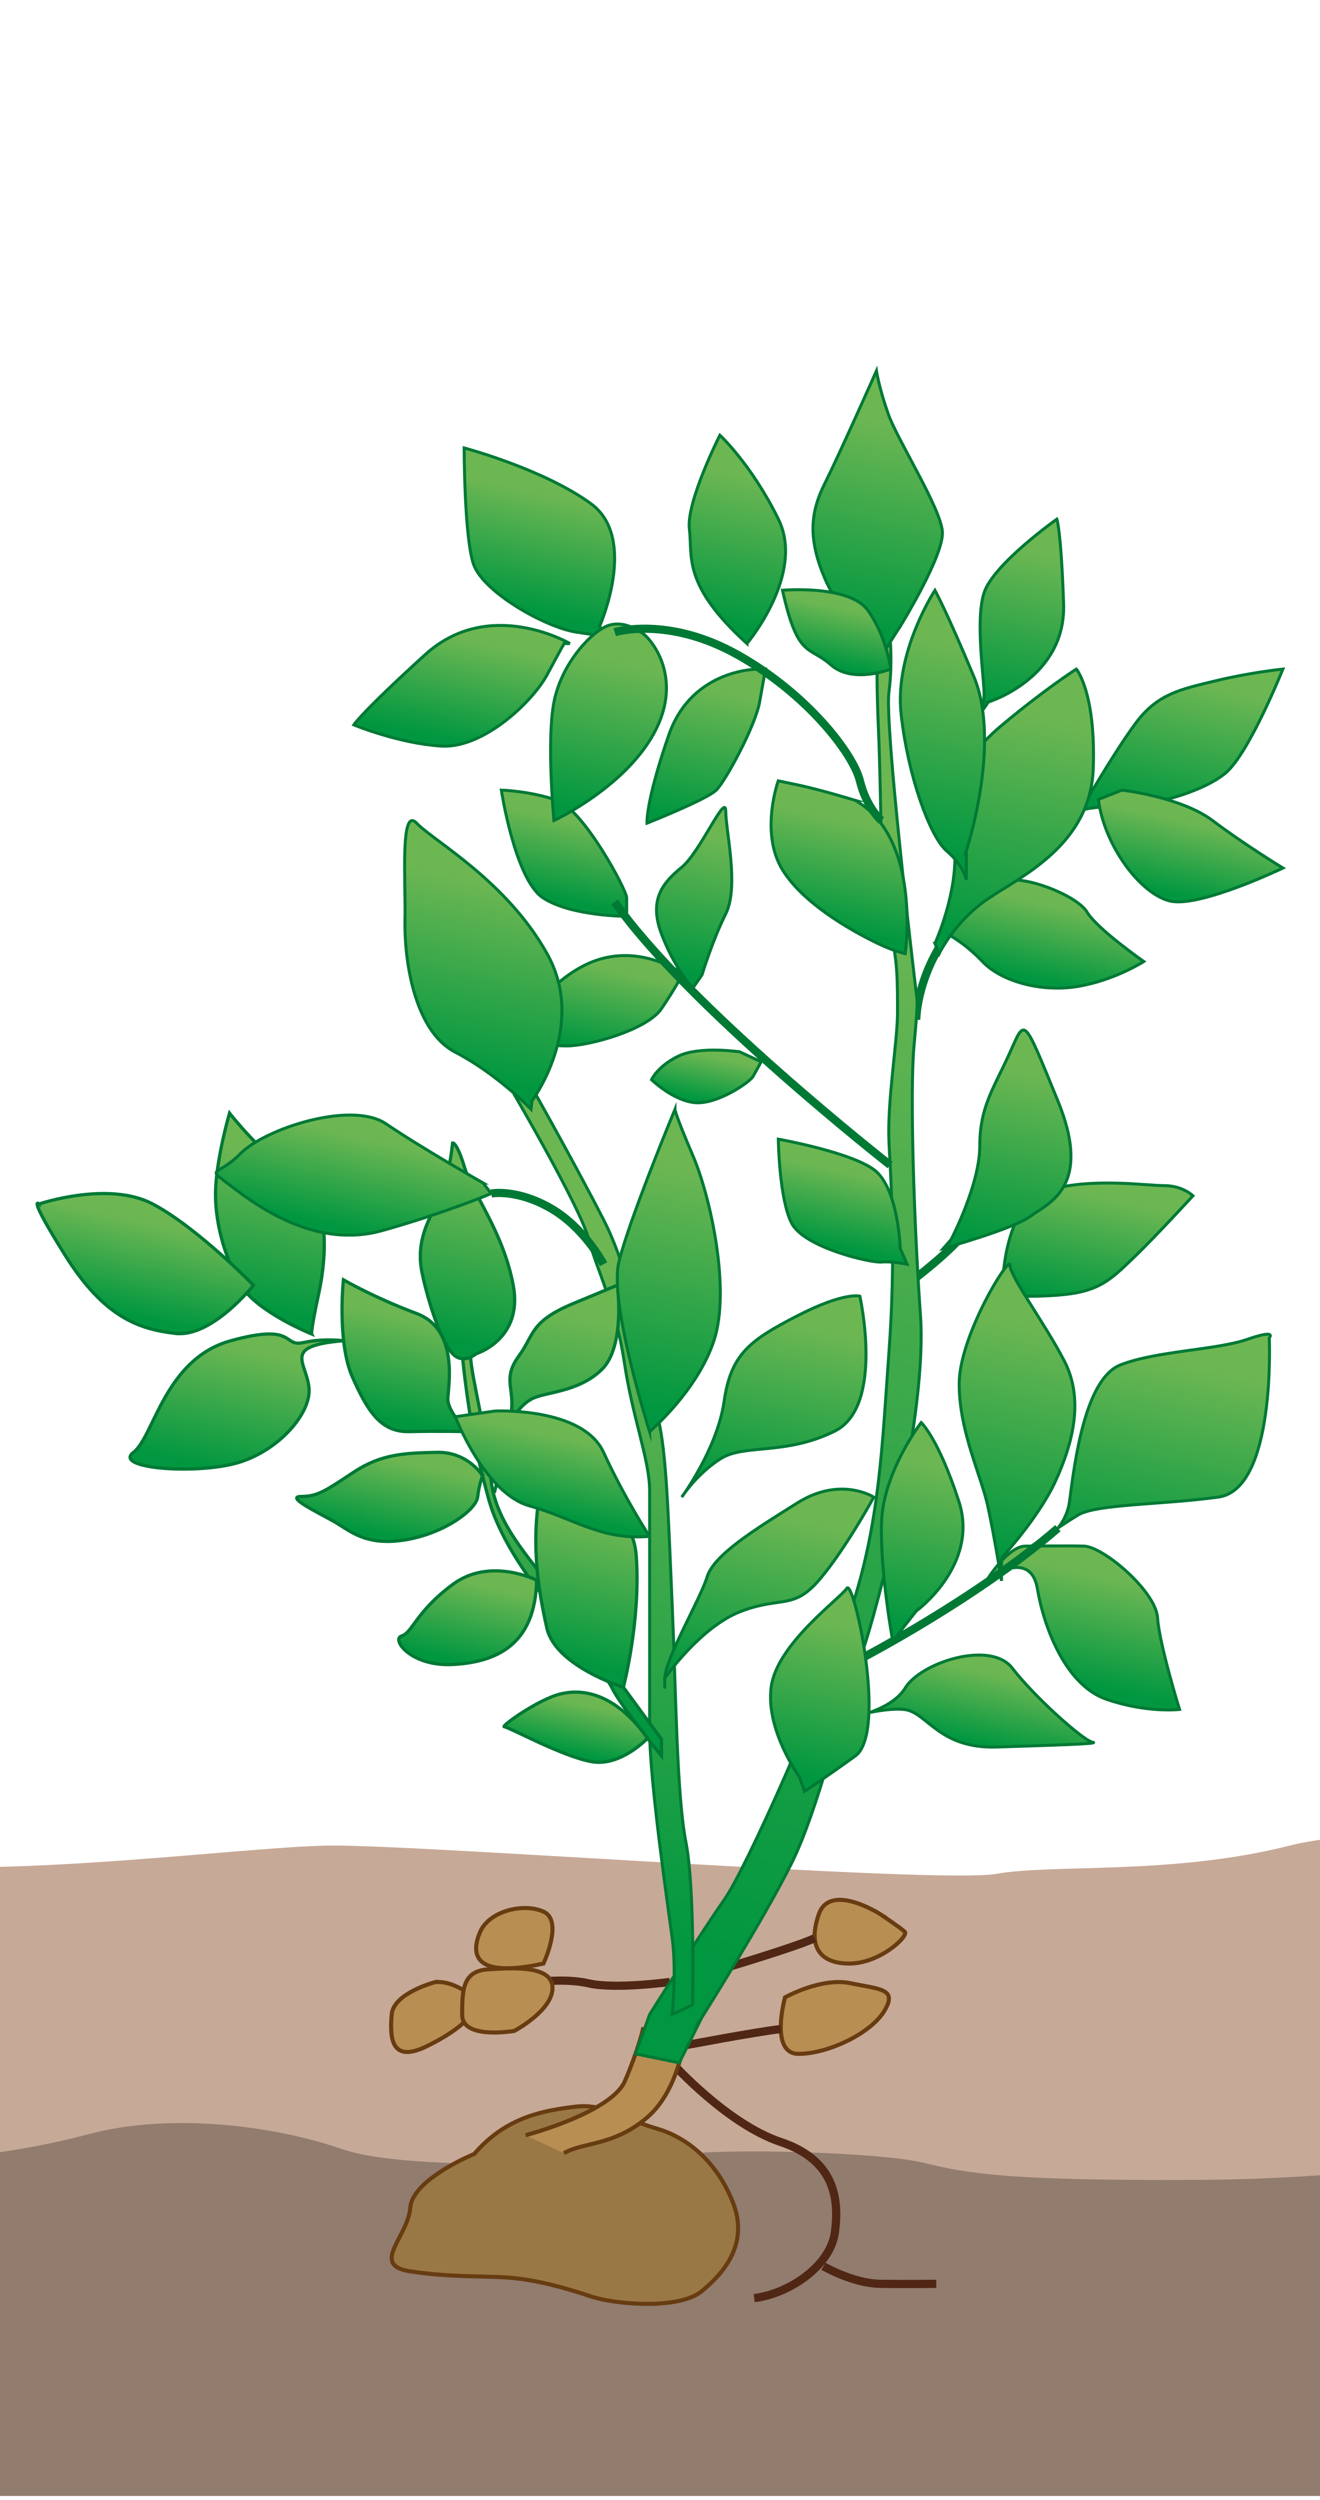 <svg xmlns="http://www.w3.org/2000/svg" xmlns:xlink="http://www.w3.org/1999/xlink" id="Warstwa_2" data-name="Warstwa 2" viewBox="0 0 194.92 369.02"><defs><style>      .cls-1 {        stroke: #502614;      }      .cls-1, .cls-2, .cls-3, .cls-4, .cls-5, .cls-6, .cls-7, .cls-8, .cls-9, .cls-10, .cls-11, .cls-12, .cls-13, .cls-14, .cls-15, .cls-16, .cls-17, .cls-18, .cls-19, .cls-20, .cls-21, .cls-22, .cls-23, .cls-24, .cls-25, .cls-26, .cls-27, .cls-28, .cls-29, .cls-30, .cls-31, .cls-32, .cls-33, .cls-34, .cls-35, .cls-36, .cls-37, .cls-38, .cls-39, .cls-40, .cls-41, .cls-42, .cls-43, .cls-44, .cls-45, .cls-46, .cls-47, .cls-48 {        stroke-miterlimit: 10;      }      .cls-1, .cls-9 {        stroke-width: 1.21px;      }      .cls-1, .cls-9, .cls-49 {        fill: none;      }      .cls-50 {        fill: #917c6e;      }      .cls-50, .cls-49, .cls-51 {        stroke-width: 0px;      }      .cls-2 {        fill: url(#Nouvelle_nuance_de_dégradé_1-39);      }      .cls-2, .cls-3, .cls-4, .cls-5, .cls-6, .cls-7, .cls-8, .cls-9, .cls-10, .cls-11, .cls-12, .cls-13, .cls-14, .cls-15, .cls-16, .cls-17, .cls-18, .cls-19, .cls-20, .cls-21, .cls-22, .cls-23, .cls-24, .cls-25, .cls-26, .cls-27, .cls-28, .cls-29, .cls-30, .cls-31, .cls-32, .cls-33, .cls-34, .cls-35, .cls-36, .cls-37, .cls-38, .cls-39, .cls-40, .cls-41, .cls-42, .cls-43, .cls-44, .cls-45, .cls-46, .cls-47, .cls-48 {        stroke: #007935;      }      .cls-2, .cls-3, .cls-5, .cls-10, .cls-13, .cls-14, .cls-15, .cls-16, .cls-17, .cls-18, .cls-20, .cls-21, .cls-22, .cls-23, .cls-24, .cls-25, .cls-26, .cls-27, .cls-28, .cls-29, .cls-32, .cls-33, .cls-34, .cls-35, .cls-36, .cls-38, .cls-39, .cls-40, .cls-41, .cls-42, .cls-43, .cls-44, .cls-45, .cls-46, .cls-48 {        stroke-width: .44px;      }      .cls-3 {        fill: url(#Nouvelle_nuance_de_dégradé_1-46);      }      .cls-4 {        fill: url(#Nouvelle_nuance_de_dégradé_1-18);      }      .cls-4, .cls-6, .cls-7, .cls-8, .cls-11, .cls-12, .cls-19, .cls-30, .cls-31, .cls-37, .cls-47 {        stroke-width: .48px;      }      .cls-5 {        fill: url(#Nouvelle_nuance_de_dégradé_1-43);      }      .cls-6 {        fill: url(#Nouvelle_nuance_de_dégradé_1-27);      }      .cls-7 {        fill: url(#Nouvelle_nuance_de_dégradé_1-20);      }      .cls-8 {        fill: url(#Nouvelle_nuance_de_dégradé_1-19);      }      .cls-52, .cls-53, .cls-54 {        stroke: #683c11;        stroke-width: .6px;      }      .cls-52, .cls-54 {        fill: #b98e52;      }      .cls-10 {        fill: url(#Nouvelle_nuance_de_dégradé_1-41);      }      .cls-11 {        fill: url(#Nouvelle_nuance_de_dégradé_1-26);      }      .cls-12 {        fill: url(#Nouvelle_nuance_de_dégradé_1-23);      }      .cls-13 {        fill: url(#Nouvelle_nuance_de_dégradé_1-11);      }      .cls-14 {        fill: url(#Nouvelle_nuance_de_dégradé_1-5);      }      .cls-15 {        fill: url(#Nouvelle_nuance_de_dégradé_1-14);      }      .cls-53 {        fill: #9a7845;      }      .cls-53, .cls-54 {        fill-rule: evenodd;      }      .cls-16 {        fill: url(#Nouvelle_nuance_de_dégradé_1-30);      }      .cls-17 {        fill: url(#Nouvelle_nuance_de_dégradé_1-37);      }      .cls-18 {        fill: url(#Nouvelle_nuance_de_dégradé_1-32);      }      .cls-19 {        fill: url(#Nouvelle_nuance_de_dégradé_1-21);      }      .cls-20 {        fill: url(#Nouvelle_nuance_de_dégradé_1-3);      }      .cls-21 {        fill: url(#Nouvelle_nuance_de_dégradé_1-4);      }      .cls-22 {        fill: url(#Nouvelle_nuance_de_dégradé_1-45);      }      .cls-23 {        fill: url(#Nouvelle_nuance_de_dégradé_1-36);      }      .cls-24 {        fill: url(#Nouvelle_nuance_de_dégradé_1-33);      }      .cls-25 {        fill: url(#Nouvelle_nuance_de_dégradé_1-31);      }      .cls-26 {        fill: url(#Nouvelle_nuance_de_dégradé_1-34);      }      .cls-27 {        fill: url(#Nouvelle_nuance_de_dégradé_1);      }      .cls-28 {        fill: url(#Nouvelle_nuance_de_dégradé_1-2);      }      .cls-29 {        fill: url(#Nouvelle_nuance_de_dégradé_1-10);      }      .cls-51 {        fill: #c7a997;      }      .cls-55 {        clip-path: url(#clippath);      }      .cls-30 {        fill: url(#Nouvelle_nuance_de_dégradé_1-24);      }      .cls-31 {        fill: url(#Nouvelle_nuance_de_dégradé_1-22);      }      .cls-32 {        fill: url(#Nouvelle_nuance_de_dégradé_1-13);      }      .cls-33 {        fill: url(#Nouvelle_nuance_de_dégradé_1-8);      }      .cls-34 {        fill: url(#Nouvelle_nuance_de_dégradé_1-44);      }      .cls-35 {        fill: url(#Nouvelle_nuance_de_dégradé_1-7);      }      .cls-36 {        fill: url(#Nouvelle_nuance_de_dégradé_1-38);      }      .cls-37 {        fill: url(#Nouvelle_nuance_de_dégradé_1-28);      }      .cls-38 {        fill: url(#Nouvelle_nuance_de_dégradé_1-12);      }      .cls-39 {        fill: url(#Nouvelle_nuance_de_dégradé_1-6);      }      .cls-40 {        fill: url(#Nouvelle_nuance_de_dégradé_1-9);      }      .cls-41 {        fill: url(#Nouvelle_nuance_de_dégradé_1-29);      }      .cls-42 {        fill: url(#Nouvelle_nuance_de_dégradé_1-16);      }      .cls-43 {        fill: url(#Nouvelle_nuance_de_dégradé_1-17);      }      .cls-44 {        fill: url(#Nouvelle_nuance_de_dégradé_1-40);      }      .cls-45 {        fill: url(#Nouvelle_nuance_de_dégradé_1-15);      }      .cls-46 {        fill: url(#Nouvelle_nuance_de_dégradé_1-35);      }      .cls-47 {        fill: url(#Nouvelle_nuance_de_dégradé_1-25);      }      .cls-48 {        fill: url(#Nouvelle_nuance_de_dégradé_1-42);      }    </style><clipPath id="clippath"><rect class="cls-49" width="194.92" height="369.02"></rect></clipPath><linearGradient id="Nouvelle_nuance_de_d&#xE9;grad&#xE9;_1" data-name="Nouvelle nuance de d&#xE9;grad&#xE9; 1" x1="163.07" y1="176.6" x2="159.56" y2="192.42" gradientUnits="userSpaceOnUse"><stop offset="0" stop-color="#6db753"></stop><stop offset="1" stop-color="#009740"></stop></linearGradient><linearGradient id="Nouvelle_nuance_de_d&#xE9;grad&#xE9;_1-2" data-name="Nouvelle nuance de d&#xE9;grad&#xE9; 1" x1="137.23" y1="131.09" x2="101.99" y2="289.69" xlink:href="#Nouvelle_nuance_de_d&#xE9;grad&#xE9;_1"></linearGradient><linearGradient id="Nouvelle_nuance_de_d&#xE9;grad&#xE9;_1-3" data-name="Nouvelle nuance de d&#xE9;grad&#xE9; 1" x1="98.53" y1="186.3" x2="77.03" y2="283.07" xlink:href="#Nouvelle_nuance_de_d&#xE9;grad&#xE9;_1"></linearGradient><linearGradient id="Nouvelle_nuance_de_d&#xE9;grad&#xE9;_1-4" data-name="Nouvelle nuance de d&#xE9;grad&#xE9; 1" x1="172.72" y1="200.7" x2="166.12" y2="230.41" xlink:href="#Nouvelle_nuance_de_d&#xE9;grad&#xE9;_1"></linearGradient><linearGradient id="Nouvelle_nuance_de_d&#xE9;grad&#xE9;_1-5" data-name="Nouvelle nuance de d&#xE9;grad&#xE9; 1" x1="162.33" y1="232.44" x2="158.77" y2="248.45" xlink:href="#Nouvelle_nuance_de_d&#xE9;grad&#xE9;_1"></linearGradient><linearGradient id="Nouvelle_nuance_de_d&#xE9;grad&#xE9;_1-6" data-name="Nouvelle nuance de d&#xE9;grad&#xE9; 1" x1="152.59" y1="195.4" x2="145.03" y2="229.45" xlink:href="#Nouvelle_nuance_de_d&#xE9;grad&#xE9;_1"></linearGradient><linearGradient id="Nouvelle_nuance_de_d&#xE9;grad&#xE9;_1-7" data-name="Nouvelle nuance de d&#xE9;grad&#xE9; 1" x1="144.81" y1="246.56" x2="142.5" y2="256.93" xlink:href="#Nouvelle_nuance_de_d&#xE9;grad&#xE9;_1"></linearGradient><linearGradient id="Nouvelle_nuance_de_d&#xE9;grad&#xE9;_1-8" data-name="Nouvelle nuance de d&#xE9;grad&#xE9; 1" x1="153.1" y1="158.41" x2="147.49" y2="183.66" xlink:href="#Nouvelle_nuance_de_d&#xE9;grad&#xE9;_1"></linearGradient><linearGradient id="Nouvelle_nuance_de_d&#xE9;grad&#xE9;_1-9" data-name="Nouvelle nuance de d&#xE9;grad&#xE9; 1" x1="155.92" y1="133.64" x2="153.47" y2="144.68" xlink:href="#Nouvelle_nuance_de_d&#xE9;grad&#xE9;_1"></linearGradient><linearGradient id="Nouvelle_nuance_de_d&#xE9;grad&#xE9;_1-10" data-name="Nouvelle nuance de d&#xE9;grad&#xE9; 1" x1="176.42" y1="100.55" x2="171.99" y2="120.48" xlink:href="#Nouvelle_nuance_de_d&#xE9;grad&#xE9;_1"></linearGradient><linearGradient id="Nouvelle_nuance_de_d&#xE9;grad&#xE9;_1-11" data-name="Nouvelle nuance de d&#xE9;grad&#xE9; 1" x1="176.2" y1="121.34" x2="173.79" y2="132.18" xlink:href="#Nouvelle_nuance_de_d&#xE9;grad&#xE9;_1"></linearGradient><linearGradient id="Nouvelle_nuance_de_d&#xE9;grad&#xE9;_1-12" data-name="Nouvelle nuance de d&#xE9;grad&#xE9; 1" x1="153.66" y1="105.51" x2="146.18" y2="139.18" xlink:href="#Nouvelle_nuance_de_d&#xE9;grad&#xE9;_1"></linearGradient><linearGradient id="Nouvelle_nuance_de_d&#xE9;grad&#xE9;_1-13" data-name="Nouvelle nuance de d&#xE9;grad&#xE9; 1" x1="152.97" y1="81.26" x2="147.94" y2="103.91" xlink:href="#Nouvelle_nuance_de_d&#xE9;grad&#xE9;_1"></linearGradient><linearGradient id="Nouvelle_nuance_de_d&#xE9;grad&#xE9;_1-14" data-name="Nouvelle nuance de d&#xE9;grad&#xE9; 1" x1="142.29" y1="95.17" x2="135.57" y2="125.39" xlink:href="#Nouvelle_nuance_de_d&#xE9;grad&#xE9;_1"></linearGradient><linearGradient id="Nouvelle_nuance_de_d&#xE9;grad&#xE9;_1-15" data-name="Nouvelle nuance de d&#xE9;grad&#xE9; 1" x1="133.01" y1="62.64" x2="126.3" y2="92.83" xlink:href="#Nouvelle_nuance_de_d&#xE9;grad&#xE9;_1"></linearGradient><linearGradient id="Nouvelle_nuance_de_d&#xE9;grad&#xE9;_1-16" data-name="Nouvelle nuance de d&#xE9;grad&#xE9; 1" x1="124.26" y1="89.7" x2="122.43" y2="97.98" xlink:href="#Nouvelle_nuance_de_d&#xE9;grad&#xE9;_1"></linearGradient><linearGradient id="Nouvelle_nuance_de_d&#xE9;grad&#xE9;_1-17" data-name="Nouvelle nuance de d&#xE9;grad&#xE9; 1" x1="125.75" y1="121.26" x2="122.31" y2="136.75" xlink:href="#Nouvelle_nuance_de_d&#xE9;grad&#xE9;_1"></linearGradient><linearGradient id="Nouvelle_nuance_de_d&#xE9;grad&#xE9;_1-18" data-name="Nouvelle nuance de d&#xE9;grad&#xE9; 1" x1="36.64" y1="199.02" x2="32.62" y2="217.1" xlink:href="#Nouvelle_nuance_de_d&#xE9;grad&#xE9;_1"></linearGradient><linearGradient id="Nouvelle_nuance_de_d&#xE9;grad&#xE9;_1-19" data-name="Nouvelle nuance de d&#xE9;grad&#xE9; 1" x1="86.71" y1="211.33" x2="77.9" y2="250.98" xlink:href="#Nouvelle_nuance_de_d&#xE9;grad&#xE9;_1"></linearGradient><linearGradient id="Nouvelle_nuance_de_d&#xE9;grad&#xE9;_1-20" data-name="Nouvelle nuance de d&#xE9;grad&#xE9; 1" x1="84.55" y1="194.08" x2="79.04" y2="218.9" xlink:href="#Nouvelle_nuance_de_d&#xE9;grad&#xE9;_1"></linearGradient><linearGradient id="Nouvelle_nuance_de_d&#xE9;grad&#xE9;_1-21" data-name="Nouvelle nuance de d&#xE9;grad&#xE9; 1" x1="72" y1="175.22" x2="66.92" y2="198.07" xlink:href="#Nouvelle_nuance_de_d&#xE9;grad&#xE9;_1"></linearGradient><linearGradient id="Nouvelle_nuance_de_d&#xE9;grad&#xE9;_1-22" data-name="Nouvelle nuance de d&#xE9;grad&#xE9; 1" x1="61.1" y1="194.7" x2="57.81" y2="209.52" xlink:href="#Nouvelle_nuance_de_d&#xE9;grad&#xE9;_1"></linearGradient><linearGradient id="Nouvelle_nuance_de_d&#xE9;grad&#xE9;_1-23" data-name="Nouvelle nuance de d&#xE9;grad&#xE9; 1" x1="58.45" y1="215.39" x2="55.98" y2="226.47" xlink:href="#Nouvelle_nuance_de_d&#xE9;grad&#xE9;_1"></linearGradient><linearGradient id="Nouvelle_nuance_de_d&#xE9;grad&#xE9;_1-24" data-name="Nouvelle nuance de d&#xE9;grad&#xE9; 1" x1="70.16" y1="233.61" x2="67.58" y2="245.21" xlink:href="#Nouvelle_nuance_de_d&#xE9;grad&#xE9;_1"></linearGradient><linearGradient id="Nouvelle_nuance_de_d&#xE9;grad&#xE9;_1-25" data-name="Nouvelle nuance de d&#xE9;grad&#xE9; 1" x1="85.96" y1="251.46" x2="84.36" y2="258.69" xlink:href="#Nouvelle_nuance_de_d&#xE9;grad&#xE9;_1"></linearGradient><linearGradient id="Nouvelle_nuance_de_d&#xE9;grad&#xE9;_1-26" data-name="Nouvelle nuance de d&#xE9;grad&#xE9; 1" x1="88.14" y1="224.53" x2="83.55" y2="245.18" xlink:href="#Nouvelle_nuance_de_d&#xE9;grad&#xE9;_1"></linearGradient><linearGradient id="Nouvelle_nuance_de_d&#xE9;grad&#xE9;_1-27" data-name="Nouvelle nuance de d&#xE9;grad&#xE9; 1" x1="41.99" y1="171.2" x2="37.18" y2="192.86" xlink:href="#Nouvelle_nuance_de_d&#xE9;grad&#xE9;_1"></linearGradient><linearGradient id="Nouvelle_nuance_de_d&#xE9;grad&#xE9;_1-28" data-name="Nouvelle nuance de d&#xE9;grad&#xE9; 1" x1="22.18" y1="180.43" x2="19.13" y2="194.15" xlink:href="#Nouvelle_nuance_de_d&#xE9;grad&#xE9;_1"></linearGradient><linearGradient id="Nouvelle_nuance_de_d&#xE9;grad&#xE9;_1-29" data-name="Nouvelle nuance de d&#xE9;grad&#xE9; 1" x1="102.76" y1="172.67" x2="94.97" y2="207.73" xlink:href="#Nouvelle_nuance_de_d&#xE9;grad&#xE9;_1"></linearGradient><linearGradient id="Nouvelle_nuance_de_d&#xE9;grad&#xE9;_1-30" data-name="Nouvelle nuance de d&#xE9;grad&#xE9; 1" x1="117.96" y1="195.36" x2="112.24" y2="221.08" xlink:href="#Nouvelle_nuance_de_d&#xE9;grad&#xE9;_1"></linearGradient><linearGradient id="Nouvelle_nuance_de_d&#xE9;grad&#xE9;_1-31" data-name="Nouvelle nuance de d&#xE9;grad&#xE9; 1" x1="115.94" y1="223.71" x2="110.26" y2="249.29" xlink:href="#Nouvelle_nuance_de_d&#xE9;grad&#xE9;_1"></linearGradient><linearGradient id="Nouvelle_nuance_de_d&#xE9;grad&#xE9;_1-32" data-name="Nouvelle nuance de d&#xE9;grad&#xE9; 1" x1="138.17" y1="216.12" x2="132.84" y2="240.15" xlink:href="#Nouvelle_nuance_de_d&#xE9;grad&#xE9;_1"></linearGradient><linearGradient id="Nouvelle_nuance_de_d&#xE9;grad&#xE9;_1-33" data-name="Nouvelle nuance de d&#xE9;grad&#xE9; 1" x1="125.42" y1="172.99" x2="123.01" y2="183.88" xlink:href="#Nouvelle_nuance_de_d&#xE9;grad&#xE9;_1"></linearGradient><linearGradient id="Nouvelle_nuance_de_d&#xE9;grad&#xE9;_1-34" data-name="Nouvelle nuance de d&#xE9;grad&#xE9; 1" x1="82.88" y1="212.06" x2="80.41" y2="223.2" xlink:href="#Nouvelle_nuance_de_d&#xE9;grad&#xE9;_1"></linearGradient><linearGradient id="Nouvelle_nuance_de_d&#xE9;grad&#xE9;_1-35" data-name="Nouvelle nuance de d&#xE9;grad&#xE9; 1" x1="89.34" y1="142.83" x2="86.71" y2="154.64" xlink:href="#Nouvelle_nuance_de_d&#xE9;grad&#xE9;_1"></linearGradient><linearGradient id="Nouvelle_nuance_de_d&#xE9;grad&#xE9;_1-36" data-name="Nouvelle nuance de d&#xE9;grad&#xE9; 1" x1="104.57" y1="123.37" x2="100.11" y2="143.43" xlink:href="#Nouvelle_nuance_de_d&#xE9;grad&#xE9;_1"></linearGradient><linearGradient id="Nouvelle_nuance_de_d&#xE9;grad&#xE9;_1-37" data-name="Nouvelle nuance de d&#xE9;grad&#xE9; 1" x1="84.36" y1="121.14" x2="81.82" y2="132.59" xlink:href="#Nouvelle_nuance_de_d&#xE9;grad&#xE9;_1"></linearGradient><linearGradient id="Nouvelle_nuance_de_d&#xE9;grad&#xE9;_1-38" data-name="Nouvelle nuance de d&#xE9;grad&#xE9; 1" x1="104.79" y1="155.82" x2="103.34" y2="162.35" xlink:href="#Nouvelle_nuance_de_d&#xE9;grad&#xE9;_1"></linearGradient><linearGradient id="Nouvelle_nuance_de_d&#xE9;grad&#xE9;_1-39" data-name="Nouvelle nuance de d&#xE9;grad&#xE9; 1" x1="72.97" y1="130.39" x2="66.74" y2="158.43" xlink:href="#Nouvelle_nuance_de_d&#xE9;grad&#xE9;_1"></linearGradient><linearGradient id="Nouvelle_nuance_de_d&#xE9;grad&#xE9;_1-40" data-name="Nouvelle nuance de d&#xE9;grad&#xE9; 1" x1="53.74" y1="167.86" x2="50.75" y2="181.32" xlink:href="#Nouvelle_nuance_de_d&#xE9;grad&#xE9;_1"></linearGradient><linearGradient id="Nouvelle_nuance_de_d&#xE9;grad&#xE9;_1-41" data-name="Nouvelle nuance de d&#xE9;grad&#xE9; 1" x1="123.81" y1="239.42" x2="118.74" y2="262.21" xlink:href="#Nouvelle_nuance_de_d&#xE9;grad&#xE9;_1"></linearGradient><linearGradient id="Nouvelle_nuance_de_d&#xE9;grad&#xE9;_1-42" data-name="Nouvelle nuance de d&#xE9;grad&#xE9; 1" x1="110.96" y1="70.37" x2="106.15" y2="92" xlink:href="#Nouvelle_nuance_de_d&#xE9;grad&#xE9;_1"></linearGradient><linearGradient id="Nouvelle_nuance_de_d&#xE9;grad&#xE9;_1-43" data-name="Nouvelle nuance de d&#xE9;grad&#xE9; 1" x1="106.1" y1="101.75" x2="101.82" y2="121.04" xlink:href="#Nouvelle_nuance_de_d&#xE9;grad&#xE9;_1"></linearGradient><linearGradient id="Nouvelle_nuance_de_d&#xE9;grad&#xE9;_1-44" data-name="Nouvelle nuance de d&#xE9;grad&#xE9; 1" x1="80.77" y1="72.85" x2="76.98" y2="89.88" xlink:href="#Nouvelle_nuance_de_d&#xE9;grad&#xE9;_1"></linearGradient><linearGradient id="Nouvelle_nuance_de_d&#xE9;grad&#xE9;_1-45" data-name="Nouvelle nuance de d&#xE9;grad&#xE9; 1" x1="69.67" y1="94.42" x2="66.35" y2="109.35" xlink:href="#Nouvelle_nuance_de_d&#xE9;grad&#xE9;_1"></linearGradient><linearGradient id="Nouvelle_nuance_de_d&#xE9;grad&#xE9;_1-46" data-name="Nouvelle nuance de d&#xE9;grad&#xE9; 1" x1="91.41" y1="97.37" x2="86.39" y2="119.96" xlink:href="#Nouvelle_nuance_de_d&#xE9;grad&#xE9;_1"></linearGradient></defs><g id="Calque_1" data-name="Calque 1"><g class="cls-55"><g><g><path class="cls-50" d="M870.27,297.5s-52.9-6.46-66.52-7.12c-13.61-.67-12.1.65-26.82.79-14.72.14-104.62,1.1-108.23-.98-3.61-2.08-18.1,4.6-33.93,3.66-15.82-.94-36.46-3.98-49.82-4.06-13.36-.08-32.85,1.24-46.17,1.38-13.32.14-34.89,10.41-51.43,4.92-16.53-5.49-39.44-3.04-60.16-6.3-20.72-3.27-77.78,3.96-77.78,3.96,0,0-40.07-2.7-54.64-3.36-14.57-.67-47.83-4.35-67.84,0-20.01,4.35-59.55-1.92-72.95-2.09-13.4-.17-89.89,6.39-98.39,4.71-8.5-1.69-26.11.25-43.41-4.71-17.3-4.96-40.56,3.36-46.53,0-5.97-3.36-57.66,2.74-63.39,2.88-5.72.14-57.93-.12-62.79-.79-4.86-.67-23.07.67-31.57,0-8.5-.67-26.74-3.57-35.22-3.72-8.49-.15-33.76,4.38-37.51,3.72-3.75-.67-3.44-7.66-18.47-3.72-15.03,3.94-25.81-2.25-43.79-1.2-17.98,1.05-37.11,5.58-50.01,4.92-12.9-.67-45.68,1.77-57.82-5.04-12.14-6.81-33.05,5.21-42.63,0-9.58-5.21-45.1-.68-54.66-2.15-9.56-1.47-29.95,3.78-59.21-.44-29.26-4.22-60.83-2.17-66.9,0-6.07,2.17-10.68,6.25-10.68,6.25l-.52,27.44v51.98H870.27v-66h-1.79l1.79-4.92Z"></path><path class="cls-51" d="M-669.51,280.62s54.85-5.74,68.46-6.33c13.61-.59,12.1.57,26.82.7,14.72.13,104.62.98,108.23-.87,3.61-1.85,18.1,4.08,33.92,3.25,15.82-.84,36.46-3.54,49.82-3.61,13.36-.07,32.85,1.1,46.17,1.22s34.89,9.25,51.43,4.37c16.53-4.88,39.44-2.7,60.16-5.6,20.72-2.9,77.78,3.52,77.78,3.52,0,0,40.07-2.4,54.64-2.99,14.57-.59,47.83-3.87,67.84,0s59.55-1.71,72.95-1.86c13.4-.15,89.89,5.68,98.39,4.18,8.5-1.5,26.11.22,43.41-4.19,17.3-4.41,74.58-.22,81.26,0,11.22.38,27.9-7.49,33.62-7.36s36.43-.11,41.29-.7c4.86-.59,11.49,10.52,19.99,9.92,8.5-.59,54.85-3.17,63.34-3.3,8.49-.13,33.76,3.9,37.51,3.3,3.75-.59,10.59-6.11,25.61-2.61,15.03,3.5,18.66-7.66,36.64-6.72,17.98.94,13.81,1.53,26.71.94,3.22-.15,9.15,5.36,16.41,6.17,21.78,2.44,55.6,2.28,64.71-2.26,12.14-6.05,49.63,1.49,59.21-3.14,9.58-4.63,50.64-2.6,60.2-3.9,9.56-1.3,7.82,8.5,37.09,4.75,29.26-3.75,60.83-1.93,66.9,0s10.68,5.55,10.68,5.55l-.73,39.07s-14.63-2.71-28.68,0c-14.05,2.71-69.45-.2-84.21-.51-14.77-.31-28.07-8.06-43.9-2.95-15.83,5.11-9.66,7.81-35.22,7.7-25.56-.11-44.98-2.62-63.19-1.36-18.21,1.26-17.72,1.47-30.11,1.36-12.39-.11-26.64,5.51-34.8.89-8.16-4.62-32.28-.68-32.28-.68,0,0-29.3-10.88-41.59-1.08-12.29,9.81-33.55,6.13-39.66,6.28-6.11.16-2.06-2.3-22.3-2.49-20.24-.19-14.17-2.82-28.74-2.92-14.57-.11-14.05-2.73-30.7,0-16.65,2.73-14.89,8.82-38.51,3.95-23.63-4.87-34.91-9.31-45.03-5.78-10.12,3.53-44.17,2.35-44.17,2.35,0,0-22.78,4.73-50.56,4.89-27.78.16-34.31-.88-40.76-2.49-6.45-1.61-29.54-2.23-36.21-1.21-6.66,1.02-39.42,2.76-49.74-.82-10.32-3.58-25.62-5.4-37.41-2.25-11.79,3.15-26.93,4.9-36.44,2.79-9.51-2.11-17.81.99-39.68,3.99-21.86,3-51-1.89-57.07-3.7-6.07-1.82-46.22-2.91-58.32-3.07-12.1-.16-35.83-3.14-50.28-1.33-14.46,1.81-20.45,3.19-33.92,1.48-13.47-1.72-18.76,12.1-41.92,10.16-23.17-1.95-47.45,6.43-55.95,2.95-8.5-3.48-50.47-9.78-57.41-10.18-6.94-.4-24.26,1.4-29.56,1.21s-24.9,2.57-29.9,3.29c-5,.72-91.95-14.51-103.49-11.84-11.54,2.68-52.82,1.98-58.89,3.04-6.07,1.06-27.92,0-27.92,0l-1.94-33.17Z"></path></g><g><path class="cls-27" d="M148.03,189.89s.13-12.13,6.5-14.13c6.38-2,14.63-.75,17.38-.75s4.25,1.5,4.25,1.5c0,0-5.38,5.88-8.75,9.13-3.38,3.25-5.06,4.92-10.34,5.46-5.29.54-10.29,0-10.29,0l1.25-1.21Z"></path><path class="cls-9" d="M133.96,189.6s4.93-3.65,7.64-6.61"></path><path class="cls-9" d="M135.3,150.54s-.03-7.51,6.34-14.78"></path><path class="cls-53" d="M70.25,317.85s-.21.08-.57.24c-2.03.89-8.82,4.15-9.1,7.8-.33,4.3-6,8.46,0,9.38,6,.92,10.67.63,14.67.94,4,.31,8.34,1.54,12,2.76,3.67,1.22,13,1.97,16.34-.74,3.33-2.71,7-7.04,4.67-13.04-2.33-6-6.67-9.67-11.34-11.01-4.67-1.33-7.67-3.75-12-3.21-4.34.54-10.09,1.37-14.88,6.96"></path><path class="cls-54" d="M115.92,294.84s-2.33,8.33,2,8.33c4.33,0,10.67-3,12.67-6.34,2-3.33-.67-3.18-5-4.09-4.33-.91-9.67,2.09-9.67,2.09Z"></path><path class="cls-54" d="M129.93,282.51s-7.34-4.67-9,0c-1.67,4.67,0,7.33,4.5,7.33s8.84-4.08,8.17-4.7c-.67-.63-3.67-2.63-3.67-2.63Z"></path><path class="cls-54" d="M80.25,289.84s3-6.34,0-7.67c-3-1.33-8-.07-9.34,2.97-1.33,3.04-1.33,7.04,9.34,4.7Z"></path><path class="cls-54" d="M64.25,292.58s-6.15,1.6-6.41,4.77c-.26,3.16-.26,7.31,5.08,4.74,5.34-2.57,9.03-5.88,6.18-7.89-2.85-2.01-4.85-1.61-4.85-1.61Z"></path><path class="cls-1" d="M99.25,304.51s8.08,9.01,16.04,11.67c7.96,2.66,8.68,8.4,7.99,13.37-.69,4.97-6.8,9.05-11.91,9.67"></path><path class="cls-1" d="M121.59,334.52s4.33,2.52,8.34,2.59c4,.07,8.33,0,8.33,0"></path><path class="cls-1" d="M100.25,302.08s11.76-2.24,15.05-2.57"></path><path class="cls-1" d="M106.92,290.54s10.74-3.19,13.37-4.45"></path><path class="cls-1" d="M98.92,292.55s-8,1.12-12,.21c-4-.91-8.94,0-8.94,0"></path><path class="cls-52" d="M77.61,315.18s12.67-3.33,14.67-8c2-4.67,2.67-7.67,2.67-7.67h6.34s-.67,8.67-5.67,13c-5,4.33-9.67,3.67-12.34,5.33"></path><path class="cls-28" d="M103.59,297.88s9.34-14.79,13.34-22.92c4-8.12,7.1-21.98,10.05-30.05,2.95-8.08,9.95-36.54,8.95-50.65-1-14.11-1.57-33.18-.97-39.75.6-6.57.49-6.67.38-7.61-.47-3.9-4.73-39.77-4.07-44.77.66-5,0-9.67,0-9.67h-.84l-.63.43s-.59,3.22-.09,14.56c.5,11.34.24,25.35,1.57,29.52,1.32,4.17,1.25,8.32,1.25,12.55s-1.57,13.28-1.25,19.29c.32,6,1.01,16.83,0,30.59-1.01,13.76-1.34,25.39-5.68,38.41-4.33,13.02-15.34,37.88-18.67,42.62-3.33,4.74-11,16.91-11,16.91l-2.08,5.83,6.45,1.33,3.3-6.63Z"></path><path class="cls-20" d="M75.95,161.58s9.79,16.74,11.01,21.41c1.22,4.66,3.97,9.66,5.22,18.04,1.25,8.38,3.75,14.47,3.75,19.05v35.43c0,7.42,2.67,25.62,3.33,30.59.66,4.97,0,11.25,0,11.25l3-1.42s.4-17.01-.97-24.01c-1.37-7-1.45-21.75-2.03-35.01-.58-13.25-.83-22.43-2.08-27.59-1.25-5.17-3.33-20.09-8.04-29.26-4.71-9.17-11.51-21.17-11.51-21.17l-1.67,2.68Z"></path><path class="cls-21" d="M150.18,229.73s7-2.35,7.75-8.09c.75-5.74,2.25-18.07,7.5-20.16,5.25-2.08,14.25-2.21,18.75-3.78,4.5-1.56,3.25-.23,3.25-.23,0,0,1,22.34-7.5,23.51-8.5,1.17-17.98,1-20.75,2.66-2.77,1.66-9,6.07-9,6.07Z"></path><path class="cls-14" d="M145.93,232.93s6.25-4.37,7.25,1.55c1,5.92,4.25,14.33,10.25,16.37,6,2.05,10.75,1.48,10.75,1.48,0,0-3-9.67-3.25-13.55-.25-3.88-8-10.5-10.88-10.56-2.88-.07-6.13,0-8.63,0s-5.5,4.71-5.5,4.71Z"></path><path class="cls-39" d="M147.89,229.97s5.5-5.93,8-11.4c2.5-5.47,4.25-11.98,1.25-17.73-3-5.75-8-12.42-8-14.08s-7.5,10.42-7.5,17.5,3.25,13.51,4.25,18.17,2,10.92,2,10.92v-3.39Z"></path><path class="cls-35" d="M124.14,253.84s7.26-.93,9.53-4.68c2.27-3.75,12.6-7.11,15.81-2.93,3.21,4.18,10.46,10.68,11.84,10.93,1.38.25-5.63.44-14.13.72-8.5.27-10.3-5.07-13.52-5.52-3.22-.45-9.53,1.47-9.53,1.47Z"></path><path class="cls-54" d="M75.95,299.78s-7.7,1.34-7.7-2.33.03-6.52,3.85-6.76c3.82-.24,9.49-.58,9.49,2.76s-5.64,6.33-5.64,6.33Z"></path><path class="cls-9" d="M126.98,244.91s17.2-8.91,29.24-19.34"></path><path class="cls-33" d="M140.43,182.99s4.25-8.09,4.25-13.84,2-8.38,4.38-13.63c2.37-5.25,1.94-5.75,7.16,7,5.22,12.75-1.54,15.13-4.04,17-2.5,1.88-12.88,4.75-12.88,4.75l1.13-1.29Z"></path><path class="cls-40" d="M140.14,138s2.38,1.25,5,4c2.62,2.75,8.38,4.5,13.88,3.63,5.5-.88,9.88-3.7,9.88-3.7,0,0-6.88-4.8-8.38-7.3-1.5-2.5-9.63-5.63-12.25-4.5s-8.13,7.88-8.13,7.88Z"></path><path class="cls-29" d="M159.56,119.64s4.88-8.5,8.13-12.88c3.25-4.38,6.63-5,11.75-6.25,5.13-1.25,10-1.75,10-1.75,0,0-5,12.5-8.5,15.38-3.5,2.88-11.13,4.88-15.5,4.88s-5.88.62-5.88.62Z"></path><path class="cls-13" d="M165.69,116.63s8.75,1,13.38,4.5c4.63,3.5,10.38,7,10.38,7,0,0-12.25,5.88-16.63,4.88-4.38-1-9.75-8.13-10.63-15l3.5-1.38Z"></path><path class="cls-38" d="M138.06,139.26s3.5-7.63,2.88-14.38c-.62-6.75.38-12.25,6.75-17.62,6.38-5.38,11.25-8.5,11.25-8.5,0,0,2.88,3.38,2.5,14.63-.37,11.25-10.5,15.88-15.5,19.25-5,3.38-7.25,8.13-7.25,8.13l-.63-1.51Z"></path><path class="cls-32" d="M145.93,103.63s11.5-3.5,11.13-14.5c-.38-11-1-12.5-1-12.5,0,0-9.38,6.63-10.75,10.88-1.37,4.25.13,13.25,0,15.25-.12,2-.58,2.63-.58,2.63l1.21-1.75Z"></path><path class="cls-15" d="M142.68,125.64s5.25-15.88,1.13-25.76c-4.13-9.88-5.75-12.75-5.75-12.75,0,0-6,9.13-5,18.25,1,9.13,4.25,18.13,6.75,20.25,2.5,2.13,2.88,4.25,2.88,4.25v-4.25Z"></path><path class="cls-45" d="M132.94,92.46s6.46-10.46,6.22-13.96c-.23-3.5-6.61-13.5-7.99-17.38-1.37-3.87-1.75-6.38-1.75-6.38,0,0-5.5,12.38-7.63,16.63-2.13,4.25-2.5,8.13,0,14,2.5,5.88,8.5,11.25,8.5,11.25l2.64-4.17Z"></path><path class="cls-42" d="M115.55,87.13s9.88-.88,12.63,3c2.75,3.88,3.36,8.63,3.36,8.63,0,0-5.61,2.25-8.86-.63-3.25-2.88-4.88-.88-7.13-11Z"></path><path class="cls-43" d="M126.3,118.14s-5.38-1.63-8.38-2.25l-3-.63s-2.75,7.63.62,13.13c3.38,5.5,11.61,9.69,14.07,10.87,2.46,1.18,4.06,1.51,4.06,1.51,0,0,2.5-17-7.38-22.63Z"></path><path class="cls-4" d="M50.75,197.91s-2.39-.34-5.15.11c-.27.05-.55.1-.83.16-3.09.69-.97-2.96-10.71-.27-9.75,2.69-11.34,14.17-14.35,16.47-3.01,2.3,8.33,3.26,14.71,1.72,6.38-1.53,11.61-7.39,11.21-11.26-.4-3.87-4.06-6.17,5.13-6.94Z"></path><path class="cls-8" d="M97.68,256.73s-11.16-15.15-14.71-20.32c-3.54-5.17-9.75-10.92-10.46-18-.71-7.09-3.01-15.7-3.01-18.19s-1.42-2.3-1.42-2.3c0,0,.36,4.79,1.24,10.34.89,5.55,1.59,8.43,2.84,13.02,1.24,4.59,4.25,9.19,6.03,11.68,1.77,2.49,11.16,13.98,12.23,16.28,1.06,2.3,7.26,9.96,7.26,9.96v-2.47Z"></path><path class="cls-7" d="M73.09,219.98s2.3-9.19,2.48-12.26c.18-3.06-1.24-4.44,1.06-7.59,2.3-3.14,1.6-5.06,8.07-7.74l6.46-2.68s1.24,9-2.3,12.45c-3.54,3.45-8.51,3.26-10.46,4.4-1.95,1.15-2.48,2.8-2.48,2.8l-2.84,10.61Z"></path><path class="cls-19" d="M70.3,199.83s7-2.13,5.49-10.11c-1.51-7.99-6.02-13.54-7.18-17.37-1.15-3.83-1.77-3.64-1.77-3.64,0,0-.62,5.94-2.04,8.52-1.42,2.59-3.45,5.94-2.48,10.63.97,4.7,2.94,10.32,4.52,11.97,1.58,1.65,3.46,0,3.46,0Z"></path><path class="cls-31" d="M68.11,210.27s-1.98-2.2-1.98-3.74,1.79-10.25-4.6-12.64c-6.39-2.39-10.82-4.98-10.82-4.98,0,0-.97,9.19,1.33,14.37,2.3,5.17,4.25,8.14,8.42,8.04,4.16-.1,8.61,0,8.61,0l-.96-1.06Z"></path><path class="cls-12" d="M71.25,217.83s-2.11-3.54-6.71-3.45c-4.61.1-8.15.19-12.23,2.87-4.08,2.68-5.32,3.64-7.8,3.64s2.3,2.3,4.7,3.64c2.39,1.34,4.68,3.74,10.58,2.78,5.9-.96,10.54-4.48,10.75-6.36.21-1.88.72-3.12.72-3.12Z"></path><path class="cls-30" d="M79.25,233.25s-6.82-3.45-12.32.57c-5.49,4.02-6.02,7.18-7.62,7.66-1.59.48,1.33,4.5,7.44,4.22,6.11-.29,12.32-2.59,12.49-12.45Z"></path><path class="cls-47" d="M95.61,256.59s-3.87,4.14-8.12,3.47c-4.25-.67-12.4-5.17-13.02-5.17s5.05-4.12,8.42-4.88c3.37-.77,8.09.05,12.73,6.58Z"></path><path class="cls-11" d="M80.22,217.93s13.02,2.11,13.73,11.68c.71,9.58-1.9,19.45-1.9,19.45,0,0-10.04-3.12-11.3-8.74-1.26-5.62-2.66-13.48-.53-22.39Z"></path><path class="cls-6" d="M33.89,164.3s5.08,6.51,9.94,9.38c4.86,2.88,4.5,11.4,3.26,17.15-1.24,5.74-1.07,6.08-1.07,6.08,0,0-8.06-3.23-10.45-7.2-2.39-3.96-3.99-9.65-3.72-14.46.26-4.82,2.04-10.95,2.04-10.95Z"></path><path class="cls-37" d="M5.8,177.71s10.19-3.45,16.74,0c6.56,3.45,14.89,12.01,14.89,12.01,0,0-6.11,7.73-11.52,7.11-5.4-.63-10.54-2.36-16.3-11.55-5.76-9.19-3.81-7.57-3.81-7.57Z"></path><path class="cls-41" d="M95.92,211.32s7-5.9,9.5-13.41c2.5-7.5-.47-21.18-3.11-27.35-2.64-6.16-2.64-6.82-2.64-6.82,0,0-6.83,16.45-8.29,22.56-1.46,6.11,4.54,25.03,4.54,25.03Z"></path><path class="cls-16" d="M100.67,220.99s5.25-7.14,6.25-14.11c1-6.97,3.75-9.01,10.75-12.62,7-3.61,9.3-2.94,9.3-2.94,0,0,3.66,16.26-3.69,19.92-7.36,3.66-13.37,1.83-16.92,4.11-3.55,2.28-5.69,5.64-5.69,5.64Z"></path><path class="cls-25" d="M98.17,247.71s5.25-7.58,11.25-9.86c6-2.28,7.74-.15,11.62-4.72,3.88-4.57,7.99-12.14,7.99-12.14,0,0-4.88-3.15-11.25.83-6.37,3.99-12.37,7.68-13.37,10.96-1,3.28-6.25,12.15-6.25,15.04s0-.11,0-.11Z"></path><path class="cls-18" d="M135.3,237.81s9.34-6.81,6.3-16.17c-3.04-9.36-5.57-11.66-5.57-11.66,0,0-5.6,7.29-5.85,14.67-.25,7.38,1.65,17.58,1.65,17.58l3.47-4.43Z"></path><path class="cls-24" d="M132.94,184.27s-.29-9-3.9-11.63c-3.62-2.63-14.11-4.49-14.11-4.49,0,0,.11,8.9,1.99,12.45,1.87,3.54,11.59,5.83,13.23,5.69,1.64-.14,3.8.32,3.8.32l-1.02-2.34Z"></path><path class="cls-26" d="M95.92,226.79s-3.71-5.68-6.79-12.41c-3.08-6.72-16.03-6.1-16.03-6.1l-5.87.84s4.31,11.29,10.94,13.16c6.63,1.87,10.63,5.13,17.75,4.5Z"></path><path class="cls-46" d="M100.67,143.64s-6-4.38-13-1.75c-7,2.63-12.25,11.38-12.25,11.38,0,0,4.88,1.12,8.25,1.12s11.89-2.38,14.01-5.5c2.12-3.13,2.99-4.88,2.99-4.88v-.38Z"></path><path class="cls-23" d="M103.67,143.89s1.5-5,3.5-9c2-4,0-12.25,0-15.13s-3.75,6-6.5,8.25c-2.75,2.25-4.92,4.74-2.99,9.86,1.93,5.12,4.63,7.98,4.63,7.98l1.36-1.96Z"></path><path class="cls-17" d="M92.54,132.52c0-1.14-6.36-13.01-10.31-14.39-3.95-1.38-8.2-1.5-8.2-1.5,0,0,2,13.15,6.13,15.89,4.13,2.74,12.38,2.74,12.38,2.74v-2.74Z"></path><path class="cls-36" d="M109.2,155.26s-5.88-.88-9,.62c-3.13,1.5-3.99,3.5-3.99,3.5,0,0,3.25,3.15,6.5,3.39,3.25.24,8-3.01,8.5-3.89.5-.88,1.19-2.15,1.19-2.15l-3.19-1.48Z"></path><path class="cls-2" d="M78.54,162.52s8.25-11,2.25-21.75c-6-10.75-16.75-16.63-19.25-19.25-2.5-2.63-1.61,8.63-1.74,14.25-.13,5.63,1.25,16.34,7.43,19.55,6.19,3.21,11.19,8.42,11.19,8.42l.13-1.21Z"></path><path class="cls-44" d="M71.36,174.63s-9.2-5.23-14.33-8.73c-5.13-3.5-17.93.73-21.51,4.37-3.57,3.64-5.38,1.76-1.13,5.01,4.25,3.25,12.63,9,22.01,6.38,9.38-2.63,16.13-5.48,16.13-5.48l-1.18-1.55Z"></path><path class="cls-10" d="M118.05,262.29s-4.99-6.84-4.18-13.23c.81-6.39,10.19-13.08,11.18-14.62,1-1.53,6.04,21.3,1.25,24.76-4.79,3.46-7.5,5.22-7.5,5.22l-.75-2.13Z"></path><path class="cls-48" d="M110.3,95s8.65-10.25,4.64-18.38c-4.01-8.13-8.64-12.38-8.64-12.38,0,0-5,9.88-4.5,13.88.5,4-1.13,8.13,8.5,16.88Z"></path><path class="cls-5" d="M112.17,98.76s-9.95-.25-13.42,9.75c-3.46,10-3.21,13-3.21,13,0,0,8.83-3.5,10.23-4.88,1.4-1.38,5.78-9.5,6.4-13,.62-3.5.88-4.88.88-4.88h-.88Z"></path><path class="cls-34" d="M88.54,92.46s5.75-12.96-1.25-18.09c-7-5.13-18.75-8.25-18.75-8.25,0,0,0,13,1.37,17.13,1.38,4.13,10.63,9.38,15.25,10.07l4.63.69-1.25-1.54Z"></path><path class="cls-22" d="M84.17,95s-11.88-7-21.38,1.62c-9.5,8.63-10.55,10.38-10.55,10.38,0,0,6.67,2.75,12.93,3.13,6.25.37,13.5-6.58,15.63-10.54,2.12-3.96,2.5-4.59,2.5-4.59h.88Z"></path><path class="cls-3" d="M94.55,93.32c.63-.07,6.55,5.69,2.4,14.19-4.15,8.5-15.15,13.61-15.15,13.61,0,0-1.12-11.74,0-17.49,1.12-5.75,5.61-10.49,8.06-11.31,2.44-.82,4.7,1,4.7,1Z"></path><path class="cls-9" d="M131.44,171.97s-30-23.51-40.68-38.84"></path><path class="cls-9" d="M90.77,93.32s7.82-2.44,18.11,3.31c10.3,5.75,17.12,14.62,18.1,18.63.98,4.01,3.18,5.86,3.18,5.86"></path><path class="cls-9" d="M72.54,176.17s3.71-.72,8.75,2.16c5.04,2.89,7.84,8.28,7.84,8.28"></path></g></g></g></g></svg>